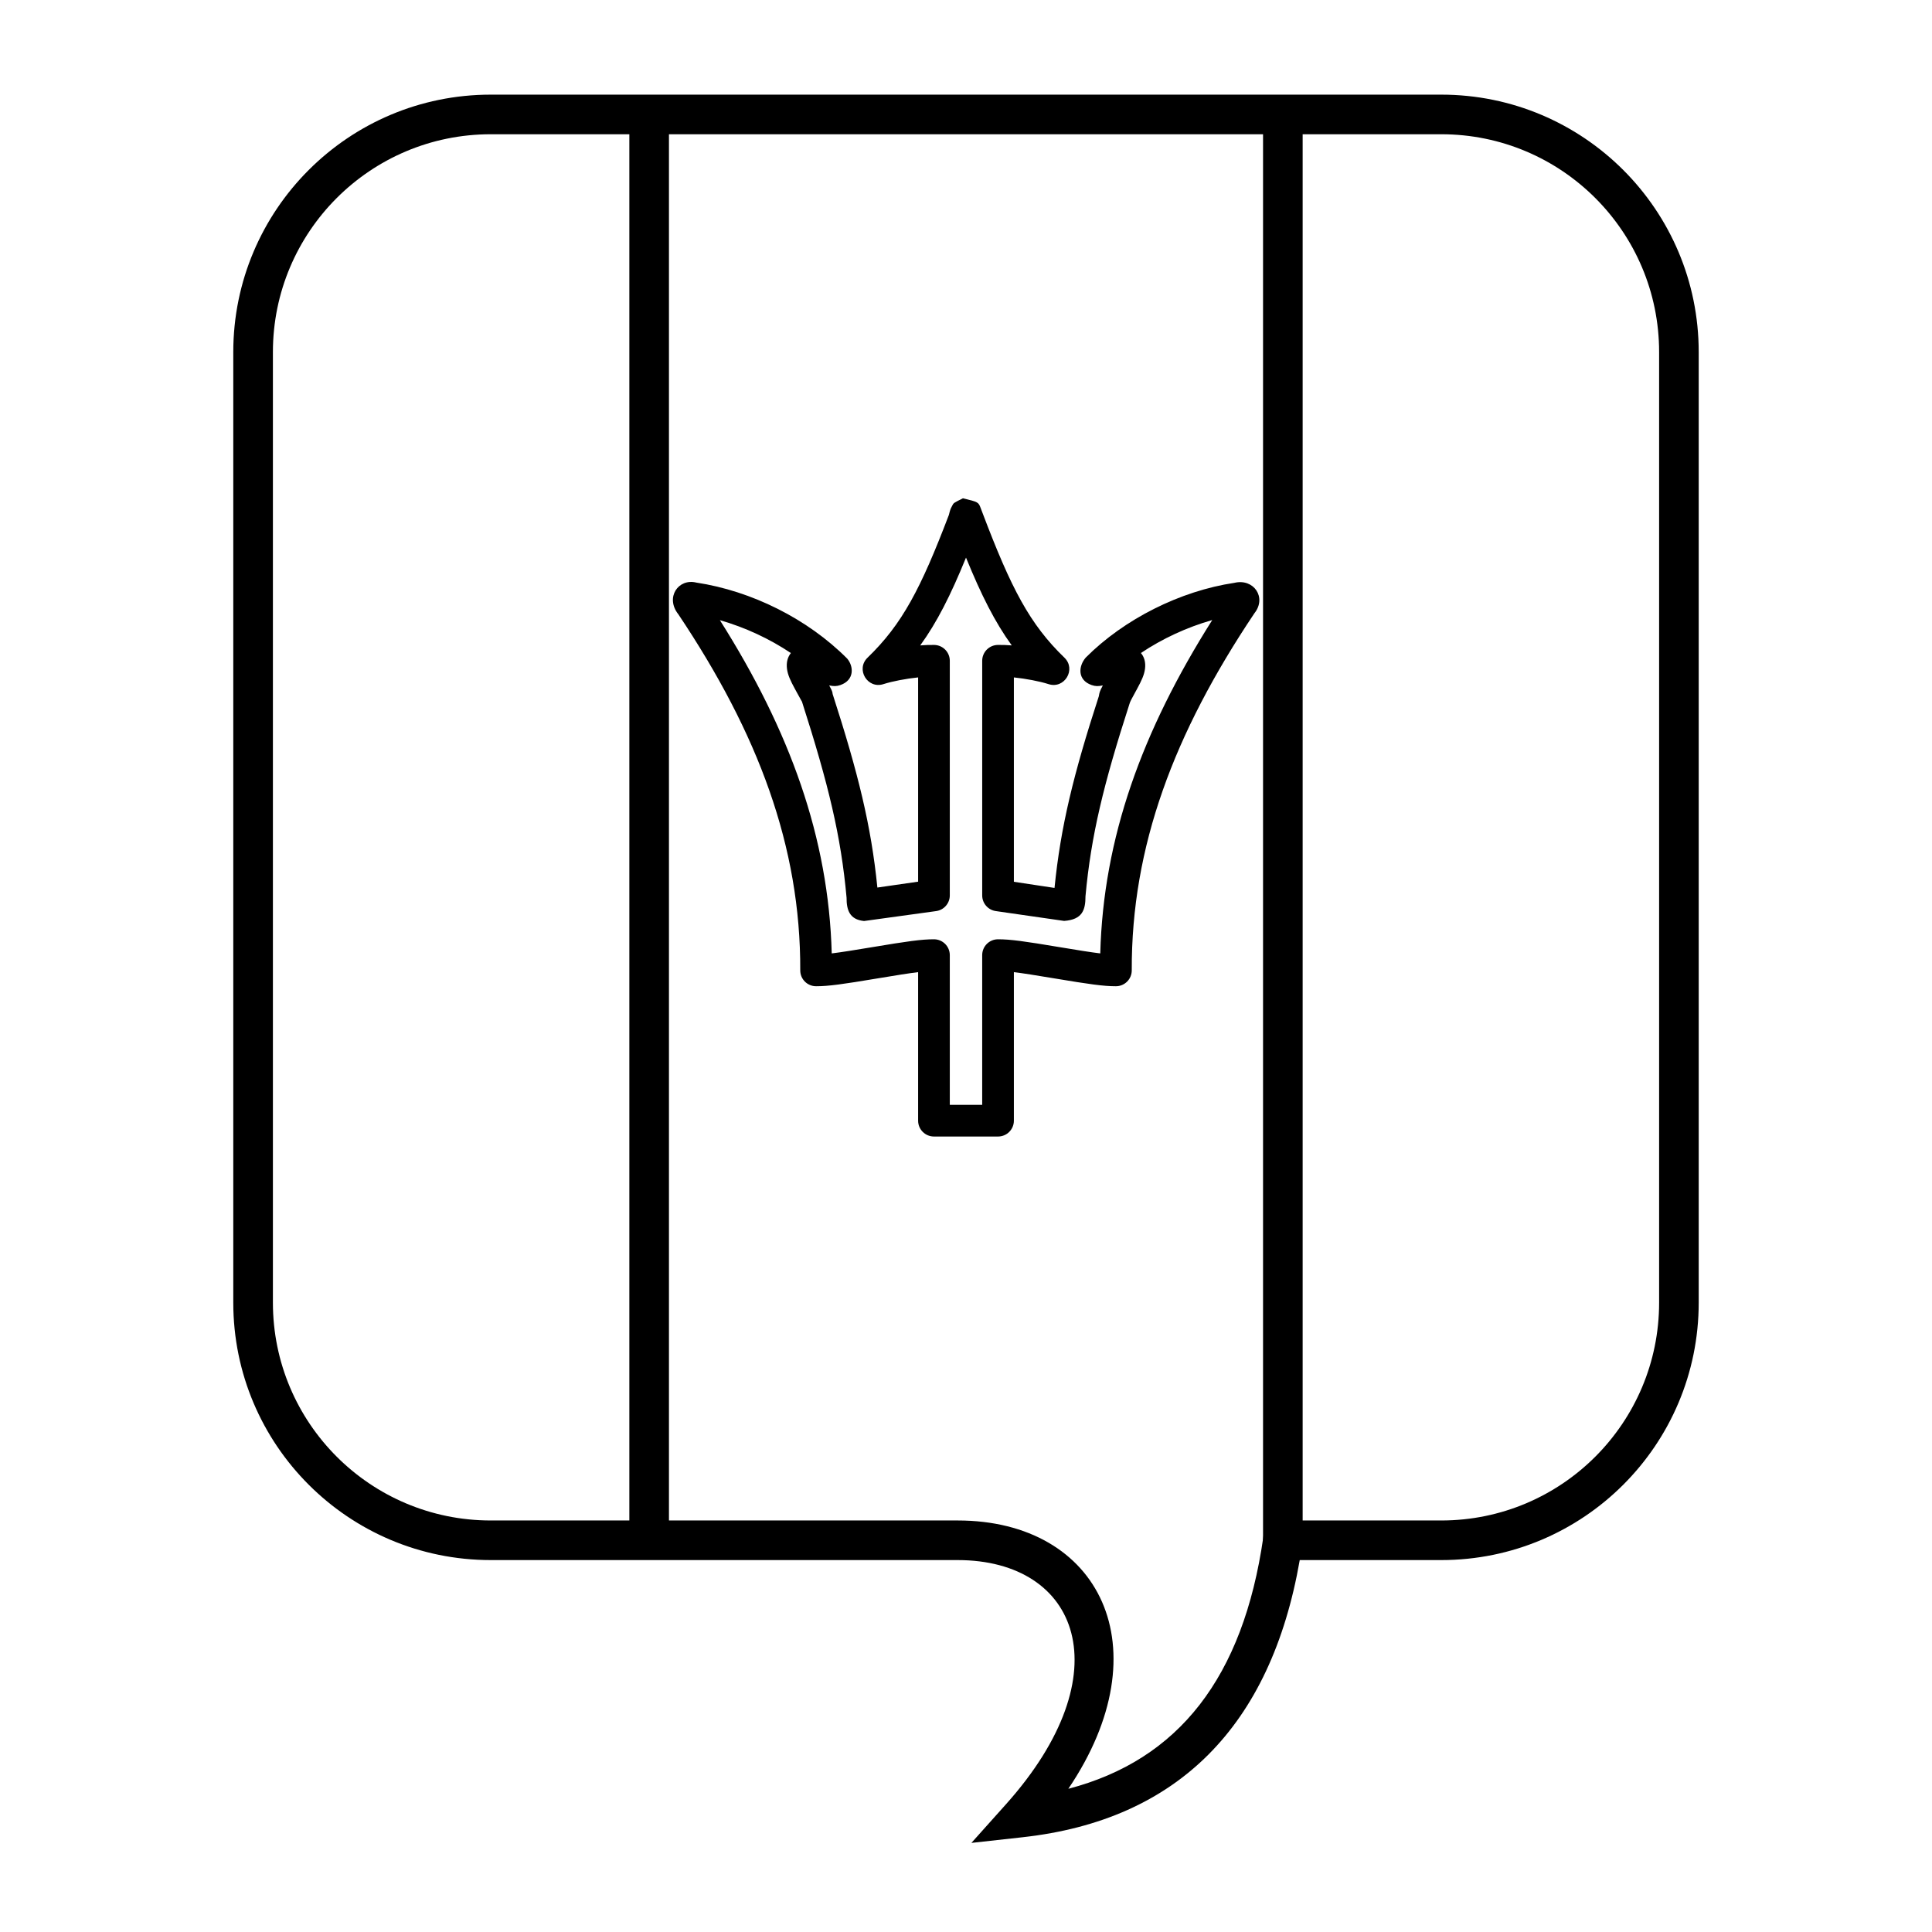 <?xml version="1.0" encoding="UTF-8"?>
<!-- Uploaded to: ICON Repo, www.svgrepo.com, Generator: ICON Repo Mixer Tools -->
<svg fill="#000000" width="800px" height="800px" version="1.1" viewBox="144 144 512 512" xmlns="http://www.w3.org/2000/svg">
 <g>
  <path d="m415.07 630.88-13.641 1.508 9.152-10.223c31.113-34.766 19.34-64.727-12.793-64.727h-123.74c-37.68 0-68.227-30.543-68.227-68.223v-251.91c0-37.68 30.547-68.223 68.227-68.223h251.9c37.68 0 68.227 30.543 68.227 68.223v251.91c0 37.68-30.547 68.223-68.227 68.223h-37.504c-7.676 44.039-32.383 68.906-73.379 73.441zm63.707-79.438 0.648-4.5h46.527c31.883 0 57.73-25.844 57.73-57.727v-251.91c0-31.883-25.848-57.727-57.73-57.727h-251.9c-31.883 0-57.73 25.844-57.73 57.727v251.91c0 31.883 25.848 57.727 57.73 57.727h123.74c37.777 0 54.488 33.879 29.328 71.105 29.285-7.652 46.32-29.57 51.66-66.605z"/>
  <path d="m478.72 174.33h10.496v377.86h-10.496zm-157.44 377.86h-10.496v-377.86h10.496z"/>
  <path d="m387.87 315.04c1.348-0.105 2.621-0.152 3.738-0.125 2.277 0.059 4.098 1.922 4.098 4.199v62.18c0 2.086-1.535 3.856-3.602 4.152l-19.117 2.633c-3.84-0.375-4.652-2.918-4.637-6.18-1.477-16.348-4.789-30.039-11.832-51.996 0.016 0.105-0.406-0.711-1.504-2.691-0.152-0.281-0.152-0.281-0.312-0.57-1.289-2.363-1.938-3.82-2.141-5.394-0.23-1.75 0.207-3.168 1.031-4.184-5.66-3.793-12.125-6.797-18.816-8.715 18.566 29.34 28.816 57.664 29.641 88.312 2.406-0.293 5.727-0.816 10.77-1.66 9.367-1.57 13.031-2.082 16.32-2.082 2.316 0 4.199 1.879 4.199 4.199v39.672h8.586v-39.672c0-2.32 1.879-4.199 4.195-4.199 3.293 0 6.953 0.512 16.301 2.078 5.062 0.848 8.387 1.371 10.793 1.664 0.816-30.582 11.035-58.859 29.676-88.344-6.695 1.902-13.227 4.934-18.906 8.738 0.871 1.012 1.312 2.434 1.086 4.191-0.207 1.574-0.855 3.031-2.144 5.394-0.156 0.289-0.156 0.289-0.312 0.57-1.098 1.98-1.52 2.797-1.645 3.285-6.902 21.363-10.215 35.055-11.672 51.023 0 3.641-0.816 6.184-5.66 6.535l-18.113-2.609c-2.066-0.297-3.598-2.066-3.598-4.152v-62.18c0-2.277 1.816-4.141 4.094-4.199 1.121-0.027 2.391 0.02 3.738 0.125-4.434-6.113-8.051-13.277-12.125-23.266-4.074 9.988-7.691 17.152-12.129 23.266zm-9.758 10.262c-4.231 1.352-7.391-3.934-4.195-7.019 9.176-8.859 14.105-18.297 21.547-37.828 0.047-0.211 0.047-0.211 0.207-0.812 0.062-0.215 0.062-0.215 0.141-0.465 0.121-0.371 0.121-0.371 0.543-1.18 0.363-0.723 0.363-0.723 2.84-1.945 4.102 1 4.102 1 4.731 2.684l0.441 1.164c7.606 20.086 12.539 29.523 21.711 38.383 3.195 3.086 0.035 8.371-4.195 7.019-2.406-0.77-6.008-1.449-9.195-1.781v54.16l10.77 1.625c1.621-16.289 5.062-30.25 11.742-50.797 0.172-1.012 0.215-1.285 1.062-2.867-0.039 0.008-0.078 0.016-0.117 0.023-1.066 0.203-1.809 0.246-2.867-0.125-3.738-1.309-3.543-4.922-1.559-7.262 10.223-10.262 25.109-17.684 39.395-19.82 5.117-1.242 8.664 3.867 5.316 8.062-21.352 31.855-32.617 61.859-32.504 94.629 0.008 2.324-1.875 4.211-4.199 4.211-3.281 0-6.918-0.508-16.305-2.078-5.016-0.84-8.328-1.363-10.734-1.656v39.363c0 2.32-1.879 4.199-4.199 4.199h-16.98c-2.32 0-4.199-1.879-4.199-4.199v-39.363c-2.406 0.293-5.719 0.816-10.715 1.652-9.406 1.574-13.039 2.082-16.324 2.082-2.324 0-4.207-1.887-4.195-4.211 0.109-32.77-11.152-62.773-32.309-94.355-3.547-4.469 0-9.578 4.754-8.406 14.648 2.207 29.539 9.629 40.004 20.156 1.738 2.074 1.934 5.688-1.801 6.996-1.062 0.371-1.805 0.328-2.871 0.125-0.035-0.008-0.074-0.016-0.109-0.023 0.832 1.539 0.844 1.695 0.91 2.273 6.762 20.934 10.207 34.855 11.859 51.293l10.797-1.555v-54.133c-3.188 0.332-6.789 1.012-9.195 1.781z"/>
 </g>
</svg>
